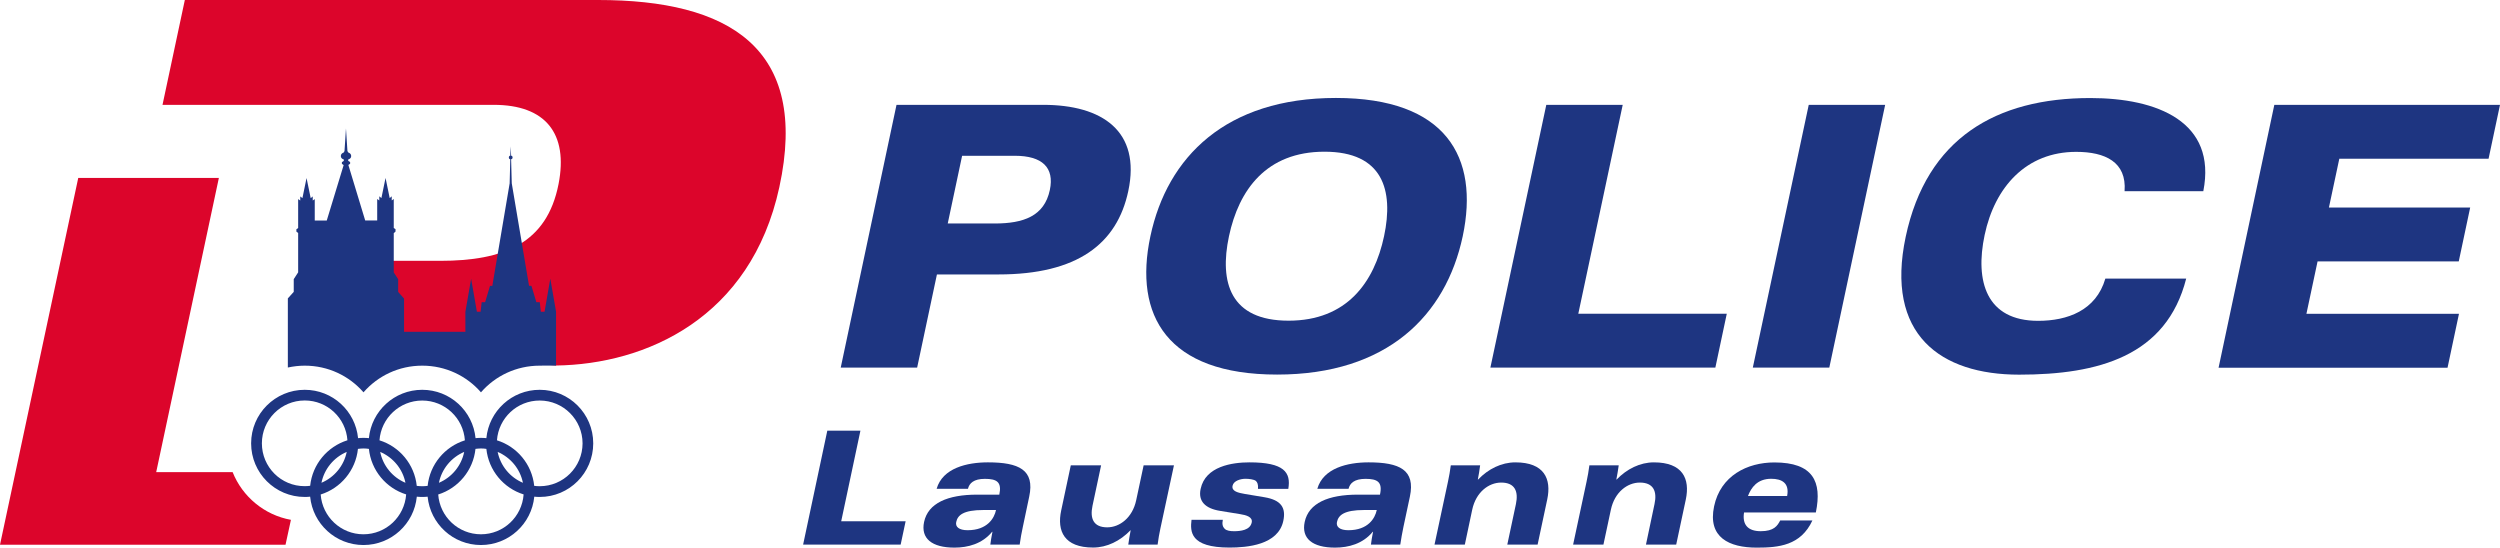 <?xml version="1.0" encoding="utf-8"?>
<!-- Generator: Adobe Illustrator 27.3.1, SVG Export Plug-In . SVG Version: 6.00 Build 0)  -->
<svg version="1.1" id="Calque_1" xmlns="http://www.w3.org/2000/svg" xmlns:xlink="http://www.w3.org/1999/xlink" x="0px" y="0px"
	 width="240.059px" height="52.584px" viewBox="0 0 240.059 52.584" style="enable-background:new 0 0 240.059 52.584;"
	 xml:space="preserve">
<style type="text/css">
	.st0{fill:#DC052B;}
	.st1{fill:#1E3581;}
</style>
<g>
	<path class="st0" d="M22.337,45.334h-7.338l6.017-28.246H7.513L0,52.308h27.417l0.519-2.392
		C25.383,49.458,23.273,47.686,22.337,45.334z"/>
	<path class="st0" d="M57.443,0H17.748l-2.143,10.067h31.804c4.993,0,7.169,2.769,6.226,7.601
		c-1.119,5.721-5.263,7.378-11.374,7.378H35.921l-2.129,10.06l13.254-0.566c0,0,6.233,0.566,6.347,0.559
		c8.605-0.115,18.705-4.535,21.441-17.122C77.751,4.528,69.915,0,57.443,0z"/>
</g>
<g>
	<g>
		<g>
			<path class="st1" d="M86.086,10.067h14.089c5.66,0,9.393,2.513,8.167,8.281c-1.078,5.067-4.885,8.005-12.466,8.005
				h-5.909l-1.9,8.948h-7.338L86.086,10.067z M91.005,21.461h4.508c2.763,0,4.764-0.701,5.296-3.214
				c0.458-2.163-0.735-3.288-3.356-3.288h-5.067L91.005,21.461z"/>
			<path class="st1" d="M128.28,9.406c10.559,0,13.793,5.66,12.176,13.281c-1.624,7.621-7.264,13.281-17.822,13.281
				s-13.793-5.66-12.169-13.281C112.082,15.066,117.722,9.406,128.28,9.406z M123.732,30.793
				c5.593,0,8.227-3.672,9.171-8.113c0.943-4.44-0.128-8.113-5.721-8.113c-5.593,0-8.227,3.672-9.171,8.113
				C117.068,27.128,118.14,30.793,123.732,30.793z"/>
			<path class="st1" d="M148.481,10.067h7.338l-4.265,20.059h14.258l-1.098,5.175h-21.602L148.481,10.067z"/>
			<path class="st1" d="M173.682,10.067h7.338l-5.364,25.234h-7.345L173.682,10.067z"/>
			<path class="st1" d="M204.01,18.355c0.209-2.796-1.853-3.773-4.649-3.773c-4.784,0-7.809,3.356-8.787,7.971
				c-0.95,4.474,0.169,8.254,5.135,8.254c2.796,0,5.559-0.977,6.455-4.056h7.762
				c-1.893,7.446-8.429,9.225-16.044,9.225c-7.553,0-12.883-3.848-10.889-13.247
				c2.015-9.474,8.706-13.315,17.721-13.315c6.435,0,12.169,2.271,10.855,8.948h-7.56V18.355z"/>
			<path class="st1" d="M218.389,10.067h21.67l-1.098,5.175h-14.332l-0.997,4.683h13.564l-1.098,5.175h-13.557
				l-1.071,5.033h14.649l-1.098,5.175h-21.986L218.389,10.067z"/>
		</g>
		<g>
			<path class="st1" d="M79.442,41.352h3.18l-1.846,8.699h6.186l-0.478,2.244h-9.366L79.442,41.352z"/>
			<path class="st1" d="M89.941,46.931c0.573-1.988,2.918-2.534,4.919-2.534c2.971,0,4.521,0.714,3.969,3.288
				l-0.613,2.911c-0.121,0.566-0.229,1.139-0.303,1.698h-2.817c0.027-0.256,0.115-0.815,0.202-1.226h-0.034
				c-0.943,1.152-2.318,1.516-3.612,1.516c-2.17,0-3.255-0.876-2.918-2.466c0.384-1.806,2.257-2.621,5.101-2.621
				h2.123c0.256-1.213-0.236-1.516-1.388-1.516c-1.071,0-1.496,0.424-1.624,0.957h-3.005V46.931z M94.428,48.973
				c-1.954,0-2.473,0.512-2.608,1.152c-0.101,0.465,0.27,0.788,1.092,0.788c1.893,0,2.567-1.152,2.729-1.941
				H94.428z"/>
			<path class="st1" d="M111.428,50.731c-0.101,0.485-0.209,1.044-0.27,1.563h-2.817
				c0.067-0.458,0.135-0.91,0.229-1.368h-0.027c-0.977,1.018-2.251,1.651-3.578,1.651
				c-2.776,0-3.49-1.577-3.066-3.558l0.923-4.339h2.911l-0.829,3.895c-0.256,1.213,0.094,2.062,1.415,2.062
				c1.199,0,2.426-0.923,2.783-2.608l0.714-3.349h2.911L111.428,50.731z"/>
			<path class="st1" d="M117.419,49.916c-0.088,0.411-0.007,0.681,0.182,0.863s0.526,0.229,0.903,0.229
				c0.606,0,1.536-0.094,1.691-0.836c0.115-0.532-0.532-0.714-1.105-0.802l-1.947-0.317
				c-1.408-0.229-2.109-0.923-1.853-2.109c0.458-2.17,3.025-2.547,4.697-2.547c3.308,0,3.996,0.957,3.72,2.547h-2.911
				c0.04-0.411-0.061-0.654-0.216-0.775c-0.182-0.135-0.627-0.195-0.991-0.195c-0.472,0-1.132,0.195-1.233,0.667
				c-0.115,0.546,0.566,0.681,1.166,0.788l1.9,0.317c1.61,0.27,2.075,1.018,1.806,2.271
				c-0.492,2.318-3.484,2.561-5.168,2.561c-3.807,0-3.78-1.543-3.645-2.668h3.005V49.916z"/>
			<path class="st1" d="M126.495,46.931c0.573-1.988,2.918-2.534,4.919-2.534c2.971,0,4.514,0.714,3.969,3.288
				l-0.62,2.911c-0.115,0.566-0.222,1.139-0.303,1.698h-2.817c0.027-0.256,0.115-0.815,0.202-1.226h-0.034
				c-0.943,1.152-2.325,1.516-3.612,1.516c-2.17,0-3.255-0.876-2.918-2.466c0.384-1.806,2.257-2.621,5.107-2.621
				h2.123c0.263-1.213-0.236-1.516-1.388-1.516c-1.078,0-1.503,0.424-1.631,0.957h-2.998V46.931z M130.989,48.973
				c-1.954,0-2.473,0.512-2.608,1.152c-0.101,0.465,0.276,0.788,1.092,0.788c1.9,0,2.567-1.152,2.729-1.941
				H130.989z"/>
			<path class="st1" d="M139.041,46.244c0.101-0.485,0.209-1.044,0.27-1.563h2.817
				c-0.061,0.458-0.128,0.91-0.222,1.368h0.027c0.97-1.018,2.244-1.651,3.578-1.651
				c2.769,0,3.484,1.577,3.059,3.564l-0.923,4.333h-2.911l0.829-3.895c0.256-1.213-0.094-2.062-1.415-2.062
				c-1.199,0-2.426,0.923-2.783,2.608l-0.708,3.349h-2.911L139.041,46.244z"/>
			<path class="st1" d="M152.349,46.244c0.101-0.485,0.209-1.044,0.27-1.563h2.817
				c-0.067,0.458-0.135,0.91-0.229,1.368h0.027c0.977-1.018,2.251-1.651,3.578-1.651
				c2.776,0,3.484,1.577,3.066,3.564l-0.923,4.333h-2.904l0.822-3.895c0.263-1.213-0.094-2.062-1.408-2.062
				c-1.199,0-2.426,0.923-2.783,2.608l-0.714,3.349h-2.911L152.349,46.244z"/>
			<path class="st1" d="M167.47,49.202c-0.189,1.179,0.371,1.806,1.604,1.806c1.267,0,1.604-0.519,1.867-1.031h3.093
				c-1.119,2.412-3.234,2.608-5.343,2.608c-2.641,0-4.73-0.97-4.097-3.969c0.62-2.938,3.187-4.211,5.788-4.211
				c3.713,0,4.595,1.833,3.982,4.804h-6.893V49.202z M171.607,47.625c0.236-1.24-0.499-1.651-1.53-1.651
				c-1.348,0-1.927,0.863-2.23,1.651H171.607z"/>
		</g>
	</g>
	<g>
		<path class="st1" d="M51.823,37.43c-2.675,0-4.865,2.035-5.121,4.643c-0.169-0.02-0.344-0.027-0.519-0.027
			c-0.175,0-0.35,0.007-0.519,0.027c-0.256-2.608-2.446-4.643-5.121-4.643s-4.865,2.035-5.121,4.643
			c-0.169-0.02-0.344-0.027-0.519-0.027c-0.175,0-0.35,0.007-0.519,0.027c-0.256-2.608-2.446-4.643-5.121-4.643
			c-2.844,0-5.148,2.304-5.148,5.141c0,2.844,2.304,5.148,5.148,5.148c0.175,0,0.35-0.007,0.519-0.027
			c0.256,2.608,2.446,4.643,5.121,4.643c2.668,0,4.865-2.035,5.121-4.643c0.169,0.02,0.344,0.027,0.519,0.027
			s0.35-0.007,0.519-0.027c0.256,2.608,2.446,4.643,5.121,4.643c2.668,0,4.865-2.035,5.121-4.643
			c0.175,0.02,0.344,0.027,0.519,0.027c2.844,0,5.141-2.304,5.141-5.148C56.964,39.728,54.66,37.43,51.823,37.43z
			 M25.147,42.572c0-2.271,1.839-4.117,4.117-4.117c2.17,0,3.949,1.685,4.097,3.821
			c-1.927,0.606-3.362,2.304-3.578,4.373c-0.175,0.02-0.344,0.034-0.526,0.034
			C26.986,46.688,25.147,44.849,25.147,42.572z M33.293,43.394c-0.27,1.341-1.199,2.446-2.426,2.965
			C31.137,45.024,32.06,43.919,33.293,43.394z M34.897,51.304c-2.17,0-3.949-1.685-4.104-3.821
			c1.927-0.606,3.362-2.311,3.578-4.38c0.175-0.02,0.344-0.04,0.526-0.04c0.175,0,0.35,0.013,0.526,0.04
			c0.216,2.069,1.651,3.773,3.578,4.373C38.845,49.62,37.073,51.304,34.897,51.304z M36.507,43.394
			c1.233,0.526,2.156,1.624,2.426,2.965C37.7,45.84,36.777,44.734,36.507,43.394z M40.018,46.655
			c-0.216-2.069-1.651-3.773-3.578-4.373c0.155-2.136,1.927-3.821,4.104-3.821c2.17,0,3.949,1.685,4.097,3.821
			c-1.927,0.606-3.362,2.304-3.578,4.373c-0.175,0.02-0.344,0.034-0.519,0.034
			C40.361,46.688,40.186,46.675,40.018,46.655z M44.573,43.394c-0.27,1.341-1.199,2.446-2.426,2.965
			C42.416,45.024,43.34,43.919,44.573,43.394z M46.183,51.304c-2.176,0-3.949-1.685-4.104-3.821
			c1.927-0.606,3.362-2.311,3.578-4.38c0.175-0.02,0.344-0.04,0.526-0.04c0.175,0,0.35,0.013,0.519,0.04
			c0.216,2.069,1.651,3.773,3.578,4.373C50.125,49.62,48.353,51.304,46.183,51.304z M47.787,43.394
			c1.233,0.526,2.156,1.624,2.426,2.965C48.98,45.84,48.056,44.734,47.787,43.394z M51.823,46.688
			c-0.182,0-0.35-0.013-0.526-0.034c-0.216-2.069-1.651-3.773-3.578-4.373c0.155-2.136,1.927-3.821,4.104-3.821
			c2.271,0,4.117,1.846,4.117,4.117C55.933,44.849,54.094,46.688,51.823,46.688z"/>
		<path class="st1" d="M29.264,35.112c2.251,0,4.272,0.984,5.64,2.561c1.375-1.577,3.389-2.561,5.64-2.561
			c2.251,0,4.272,0.984,5.64,2.561c1.368-1.577,3.396-2.561,5.64-2.561c0.202,0,0.606-0.007,0.613-0.007
			c0.303,0,0.937,0,0.957,0V29.924l-0.552-3.167l0,0l-0.552,3.174h-0.357l-0.101-0.916h-0.33l-0.472-1.57h-0.229
			L49.141,17.6l-0.061-2.311c0,0,0.141,0,0.141-0.169s-0.141-0.169-0.141-0.169l-0.04-0.889l-0.04,0.889
			c0,0-0.141,0-0.141,0.169c0,0.175,0.141,0.169,0.141,0.169l-0.061,2.318l-1.664,9.844h-0.222l-0.472,1.57h-0.33
			l-0.101,0.91h-0.357l-0.552-3.167l0,0l-0.552,3.174v1.92h-5.889v-3.187l-0.566-0.64V26.811l-0.424-0.654v-3.773
			l0.169-0.148v-0.229l-0.169-0.115v-2.783l-0.195,0.141v-0.398l-0.195,0.169l-0.398-1.934l-0.398,1.934
			l-0.202-0.169v0.398l-0.202-0.141v2.062h-1.152l-1.617-5.33l0.169-0.115v-0.162l-0.182-0.115V15.309
			c0,0,0.283-0.054,0.283-0.323s-0.27-0.337-0.27-0.337l-0.088-0.141l-0.141-2.176l-0.141,2.176l-0.081,0.141
			c0,0-0.27,0.067-0.27,0.337s0.283,0.323,0.283,0.323v0.141l-0.182,0.115v0.169l0.169,0.115l-1.624,5.33h-1.152
			v-2.062l-0.195,0.141V18.86l-0.195,0.169l-0.398-1.934l-0.398,1.934L28.832,18.86v0.398l-0.202-0.141v2.783
			l-0.169,0.115v0.222l0.169,0.141v3.773l-0.424,0.654v1.22l-0.566,0.627v6.462c0,0,0,0.074,0,0.175
			C28.159,35.18,28.704,35.112,29.264,35.112z"/>
	</g>
</g>
</svg>

